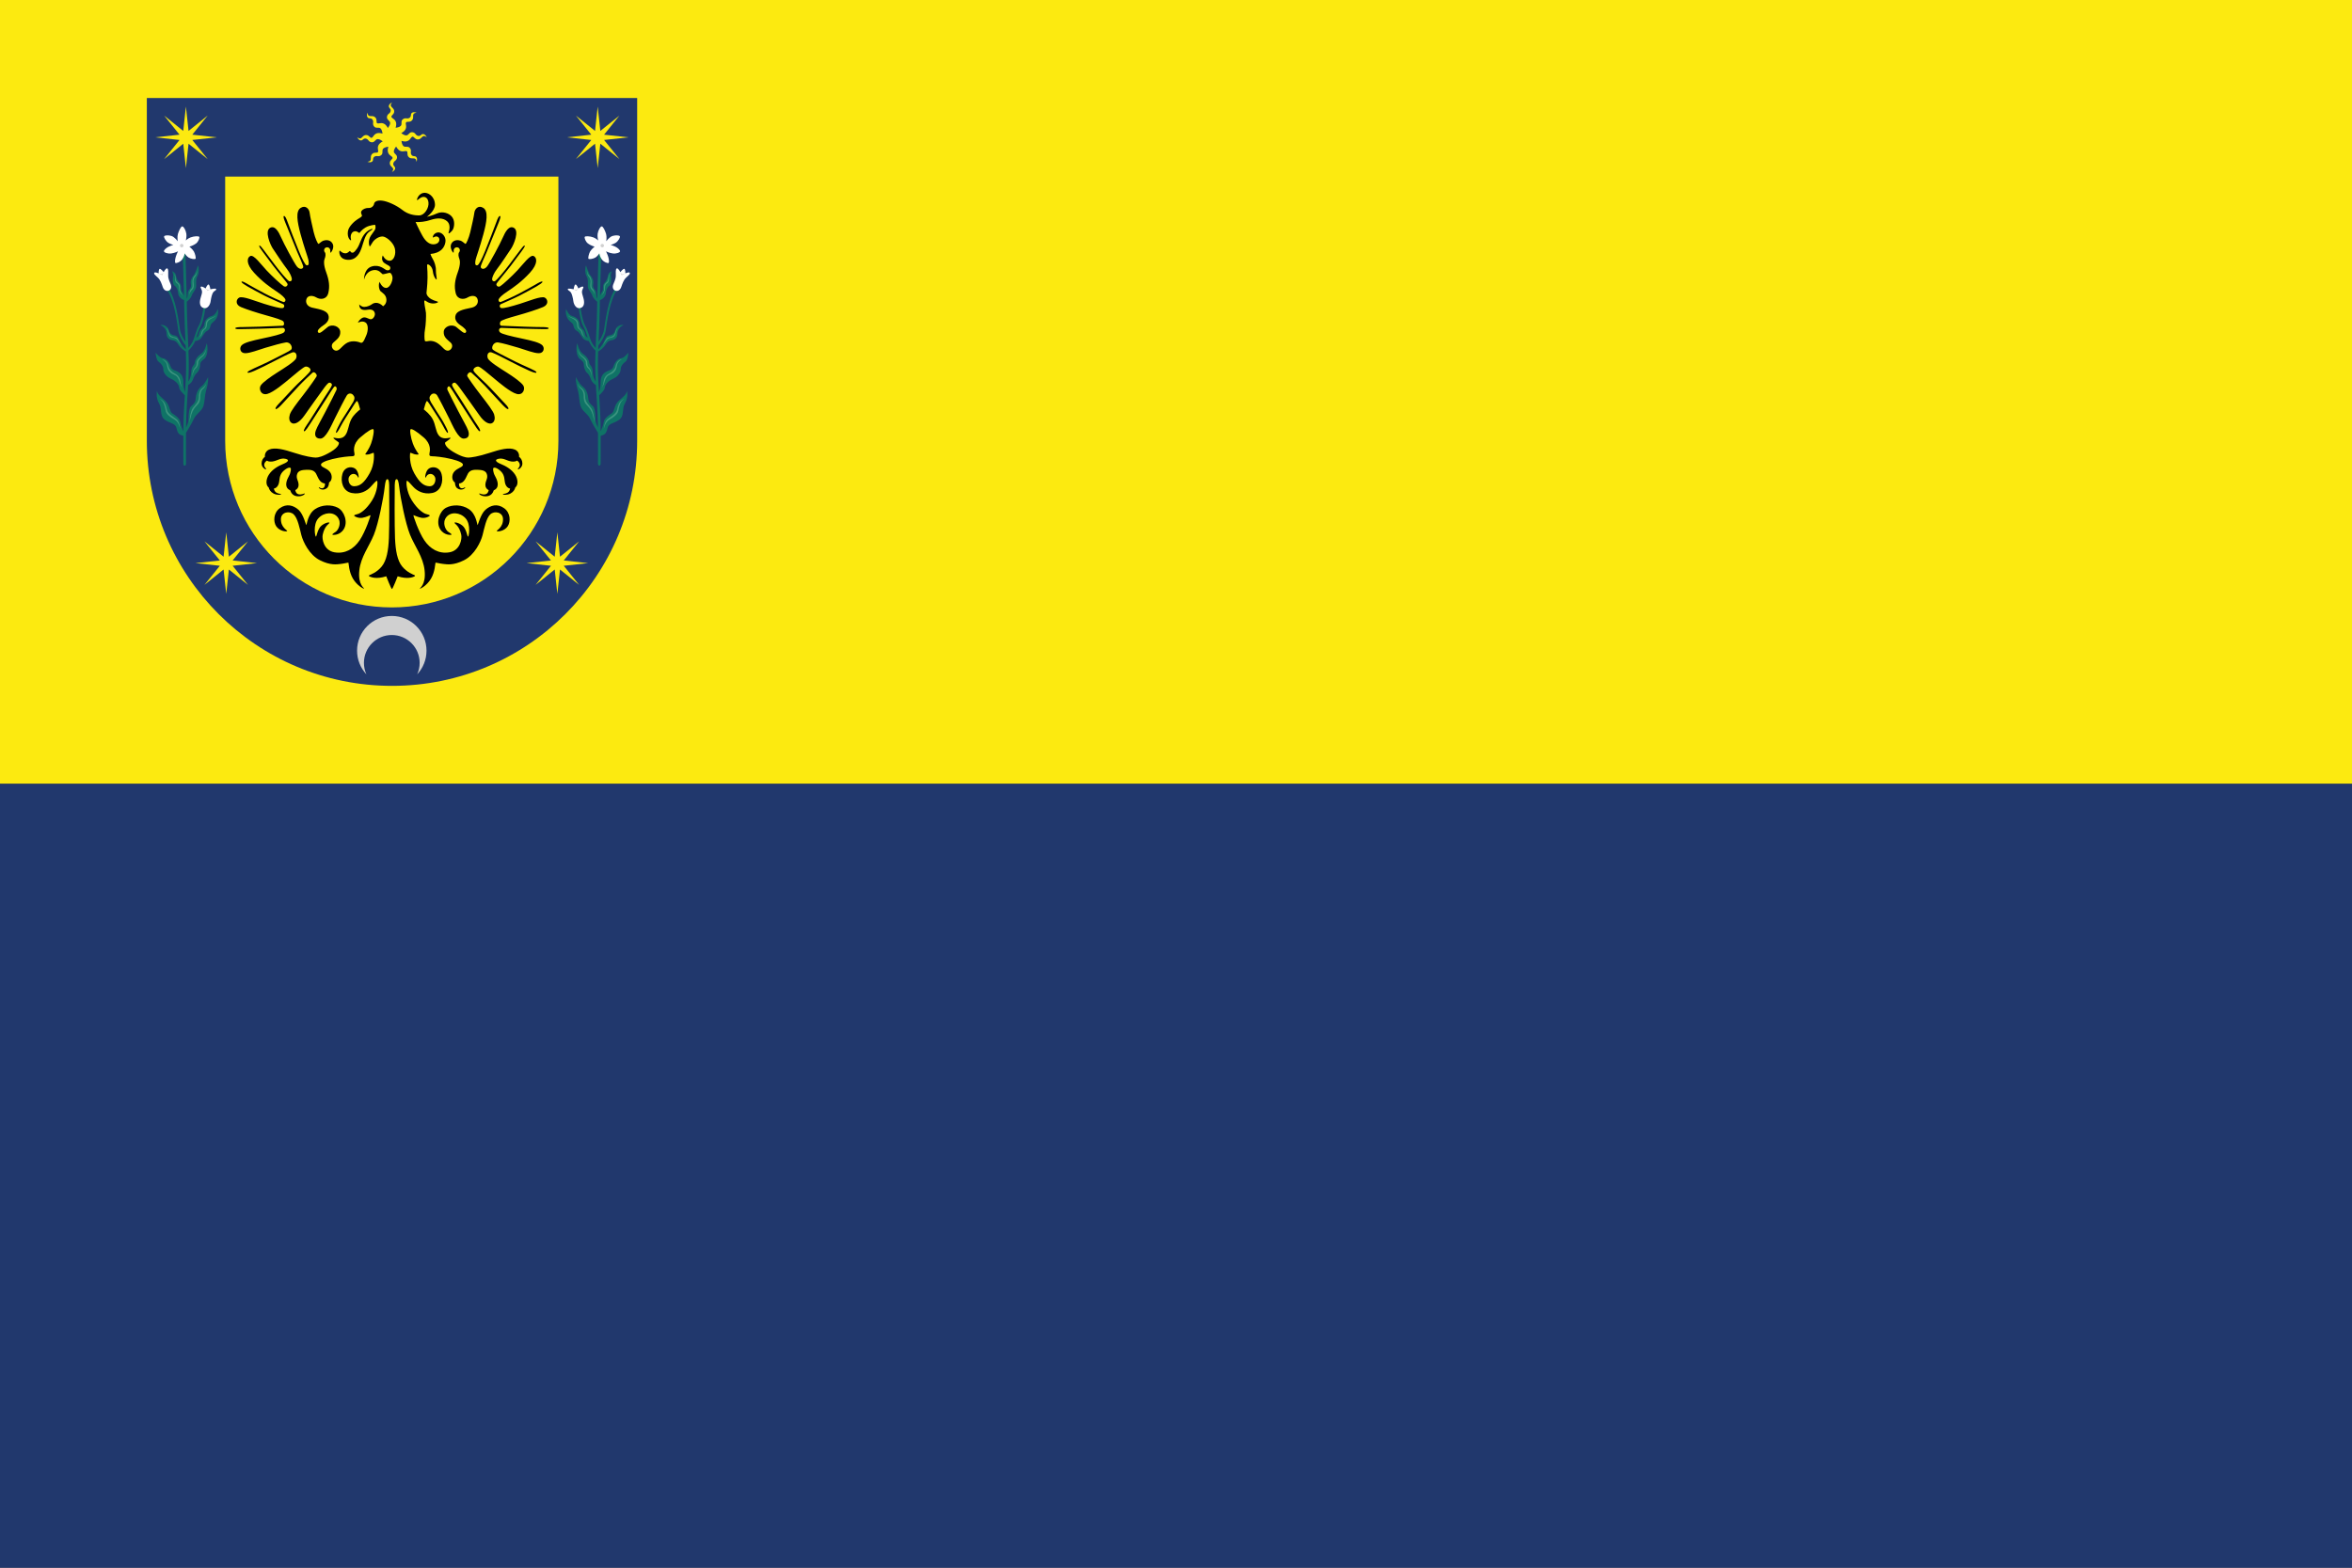 <?xml version="1.0" encoding="utf-8"?>
<!-- Generator: Adobe Illustrator 16.0.0, SVG Export Plug-In . SVG Version: 6.00 Build 0)  -->
<!DOCTYPE svg PUBLIC "-//W3C//DTD SVG 1.1//EN" "http://www.w3.org/Graphics/SVG/1.1/DTD/svg11.dtd">
<svg version="1.1" id="Capa_1" xmlns="http://www.w3.org/2000/svg" xmlns:xlink="http://www.w3.org/1999/xlink" x="0px" y="0px"
	 width="1700.788px" height="1133.858px" viewBox="0 0 1700.788 1133.858" enable-background="new 0 0 1700.788 1133.858"
	 xml:space="preserve">
<rect x="0" y="0" width="1700.788" height="1133.858" fill="#333333" stroke="none"/>
<rect fill="#FCEA10" width="1700.788" height="566.929"/>
<rect y="566.929" fill="#21386D" width="1700.788" height="566.929"/>
<g>
	<path fill="#21386D" d="M106.174,318.771V70.866h354.582v247.905c0,97.92-79.373,177.291-177.293,177.291
		C185.549,496.063,106.174,416.691,106.174,318.771z"/>
	<g>
		<path fill="#FCEA10" d="M276.755,102.263c-0.944-0.758-2.323-1.657-3.555-1.657c-1.823,0-2.207,2.542-4.414,2.304
			c-2.368-0.26-2.159-2.016-3.935-2.591c-1.949-0.634-2.396,1.151-3.645,1.248c-1.816,0.138-2.878-2.304-2.878-2.304
			s1.423,1.104,2.255,0.864c1.487-0.432,2.018-2.61,4.411-2.447c2.111,0.144,2.738,2.435,3.791,1.967
			c1.296-0.575,1.199-2.207,3.55-3.167c1.232-0.502,2.857-0.256,4.263,0.161c-0.132-1.204-0.471-2.815-1.344-3.687
			c-1.286-1.289-3.355,0.238-4.748-1.493c-1.49-1.855-0.103-2.95-0.95-4.613c-0.932-1.826-2.511-0.883-3.458-1.695
			c-1.386-1.187-0.406-3.663-0.406-3.663s0.225,1.789,0.982,2.205c1.356,0.745,3.272-0.416,4.85,1.391
			c1.392,1.592,0.215,3.656,1.289,4.069c1.324,0.509,2.409-0.71,4.75,0.272c1.226,0.515,2.201,1.839,2.902,3.128
			c0.758-0.946,1.653-2.325,1.653-3.557c0-1.823-2.54-2.208-2.3-4.415c0.256-2.367,2.015-2.156,2.592-3.931
			c0.629-1.952-1.152-2.399-1.248-3.647c-0.142-1.817,2.3-2.879,2.3-2.879s-1.104,1.427-0.863,2.255
			c0.432,1.487,2.61,2.022,2.447,4.415c-0.146,2.111-2.436,2.738-1.965,3.787c0.572,1.296,2.205,1.2,3.164,3.551
			c0.502,1.231,0.256,2.859-0.161,4.264c1.208-0.131,2.817-0.473,3.692-1.343c1.28-1.289-0.243-3.359,1.484-4.747
			c1.855-1.495,2.957-0.103,4.618-0.95c1.825-0.936,0.884-2.512,1.69-3.461c1.189-1.382,3.665-0.407,3.665-0.407
			s-1.784,0.228-2.206,0.983c-0.742,1.356,0.422,3.275-1.389,4.852c-1.592,1.389-3.653,0.215-4.068,1.29
			c-0.507,1.32,0.709,2.405-0.276,4.747c-0.511,1.229-1.836,2.205-3.122,2.902c0.947,0.758,2.323,1.657,3.559,1.657
			c1.816,0,2.201-2.544,4.414-2.303c2.367,0.259,2.156,2.016,3.927,2.591c1.952,0.634,2.401-1.152,3.647-1.247
			c1.818-0.138,2.879,2.302,2.879,2.302s-1.426-1.103-2.252-0.863c-1.49,0.432-2.021,2.61-4.415,2.448
			c-2.11-0.145-2.737-2.435-3.786-1.969c-1.299,0.577-1.203,2.207-3.558,3.167c-1.228,0.501-2.853,0.255-4.261-0.161
			c0.135,1.204,0.472,2.815,1.343,3.686c1.294,1.289,3.359-0.236,4.749,1.494c1.496,1.855,0.102,2.95,0.953,4.612
			c0.927,1.827,2.507,0.883,3.461,1.696c1.381,1.187,0.401,3.663,0.401,3.663s-0.224-1.788-0.978-2.204
			c-1.357-0.746-3.275,0.416-4.85-1.392c-1.395-1.593-0.217-3.656-1.293-4.07c-1.324-0.508-2.404,0.715-4.75-0.271
			c-1.226-0.515-2.203-1.839-2.901-3.128c-0.759,0.947-1.657,2.326-1.657,3.557c0,1.823,2.543,2.207,2.302,4.414
			c-0.255,2.368-2.013,2.156-2.59,3.933c-0.634,1.951,1.151,2.399,1.248,3.646c0.141,1.817-2.304,2.879-2.304,2.879
			s1.107-1.426,0.863-2.255c-0.432-1.487-2.606-2.021-2.442-4.414c0.143-2.111,2.434-2.739,1.963-3.789
			c-0.575-1.294-2.204-1.199-3.164-3.551c-0.505-1.231-0.258-2.859,0.157-4.263c-1.203,0.13-2.815,0.473-3.686,1.343
			c-1.289,1.29,0.237,3.358-1.49,4.747c-1.855,1.494-2.952,0.103-4.613,0.95c-1.826,0.934-0.883,2.511-1.695,3.461
			c-1.188,1.386-3.663,0.406-3.663,0.406s1.785-0.228,2.204-0.981c0.745-1.356-0.419-3.276,1.389-4.854
			c1.596-1.388,3.656-0.214,4.072-1.289c0.509-1.321-0.713-2.404,0.268-4.747C274.145,103.936,275.469,102.96,276.755,102.263z"/>
		<g>
			<g>
				<path fill="#0F7366" d="M430.648,253.583c-0.795-0.749-2.707-2.703-4.046-5.231c-0.267-0.508-0.517-1.062-0.753-1.644
					c-1.235-0.201-3.379-0.746-4.428-2.195c-1.535-2.11-2.534-4.333-4.225-5.179c-2.686-1.343-2.109-4.03-3.263-5.374
					c-1.15-1.343-5.564-3.264-4.606-10.554c0,0,1.641,4.526,4.415,5.183c3.265,0.767,5.182,3.259,5.375,5.562
					c0.177,2.106,1.421,3.343,2.304,4.031c1.727,1.344,1.534,4.031,2.302,4.987c0.358,0.448,0.845,0.813,1.254,1.075
					c-0.862-2.652-1.706-5.608-3.171-8.173c-2.305-4.031-3.649-14.968-3.649-14.968l1.345-0.576c0,0,1.344,10.938,3.646,14.968
					c2.304,4.031,3.072,9.017,4.799,12.281c0.832,1.58,1.895,2.94,2.771,3.915c0.362-9.533,0.938-19.922,1.067-29.245l0.063-4.222
					c-0.946-0.759-2.941-2.53-3.519-4.411c-0.767-2.496-3.264-4.031-3.264-7.098c0-3.071,0.385-4.606-0.958-7.102
					c-1.344-2.492-0.961-6.331-0.386-7.675c0,0,1.921,5.759,3.071,7.102c1.152,1.341,2.688,3.452,2.113,6.523
					c-0.577,3.071,1.727,3.835,2.111,5.754c0.352,1.776-0.116,2.566,0.875,4.8c0.313-14.776,1.036-34.156,1.036-34.156h1.921
					c0,0-0.661,17.601-0.992,32.044c0.357-0.989,0.896-2.201,1.568-3.071c1.341-1.727-0.301-4.121,1.726-6.33
					c2.112-2.304,2.31-4.265,2.688-5.948c0.382-1.727,2.679-2.496,2.679-2.496s-1.144,1.92-0.761,3.836
					c0.379,1.919,0.379,5.758-1.15,6.718c-1.535,0.959-2.497,3.451-2.497,5.371c0,1.895-2.053,4.348-4.317,4.965l-0.098,5.396
					c-0.1,7.874-0.529,16.507-0.875,24.745c1.534-2.246,3.404-5.496,3.946-8.625c0.961-5.567,2.688-22.642,8.825-30.7l1.15,0.959
					c-6.135,8.058-7.863,25.135-8.822,30.701c-0.703,4.082-3.681,8.368-5.216,10.365l-0.107,2.866
					c1.068-1.059,2.925-3.071,3.979-5.173c1.534-3.072,1.729-4.607,4.223-4.99c2.488-0.381,3.654-1.763,4.216-4.028
					c0.577-2.304,3.647-4.031,5.949-3.455c0,0-2.833,0.975-4.031,3.838c-0.958,2.301,0.194,4.028-1.918,5.947
					c-2.11,1.92-4.6,0.192-6.904,4.031c-1.681,2.806-4.292,4.584-5.571,5.338c-0.152,4.625-0.244,8.999-0.187,12.889
					c0.084,5.256,0.405,10.818,0.763,16.471c0.447-1.292,1.158-3.644,1.158-5.726c0-3.071,0.191-6.142,2.878-8.25
					c2.688-2.11,5.367-1.343,6.521-4.798c1.15-3.455,3.455-5.563,5.565-5.755c2.112-0.192,5.183-4.03,5.183-4.03
					s-0.385,5.374-2.111,6.523c-1.727,1.154-3.456,3.262-3.456,5.374s-1.534,5.179-5.373,6.906
					c-3.833,1.728-5.944,4.223-6.136,6.526c-0.146,1.812-2.918,4.453-4.088,5.498c0.446,7.037,0.921,14.162,1.018,20.982
					l0.056,5.133c0.767-1.742,1.984-4.729,2.247-6.668c0.385-2.879,3.646-4.988,5.752-6.334c2.11-1.342,1.726-5.758,4.799-8.826
					c3.07-3.07,5.182-3.838,6.334-7.289c0,0,0.959,4.602-1.535,8.822c-2.497,4.223-0.193,9.021-4.223,11.898
					c-4.031,2.881-7.667,2.439-8.439,6.145c-0.902,4.33-2.488,4.754-4.909,5.432c0.054,10.371-0.037,19.814-0.037,20.416
					c0,0,0,1.15-0.907,1.15c-1.006,0-1.012-1.15-1.012-1.15c0-0.641,0.109-11.357,0.025-22.521c-1.01-1.637-4.19-6.846-5.631-10.045
					c-1.728-3.838-5.76-5.566-6.908-9.213c-1.153-3.645-0.962-7.676-1.92-11.126c-0.959-3.455-1.727-6.142-1.536-9.98
					c0,0,2.303,4.99,4.991,6.909c2.688,1.919,3.838,5.947,4.03,9.02c0.192,3.066,2.303,4.029,3.647,5.561
					c1.344,1.535,1.535,7.295,1.535,9.598c0,1.395,0.978,3.84,1.754,5.553l-0.034-2.482c-0.135-9.225-0.938-19.029-1.47-28.387
					c-0.736-0.444-2.566-1.691-3.32-3.66c-0.962-2.495-1.729-4.031-3.073-5.179c-1.343-1.152-2.303-3.838-2.303-5.95
					c0-2.11-1.92-3.259-3.264-4.412c-1.342-1.152-2.878-5.758-1.535-11.129c0,0,1.152,5.755,4.032,7.675
					c2.879,1.92,4.414,4.414,4.606,6.334c0.192,1.916,2.303,2.683,2.494,5.754c0.181,2.924,0.538,5.499,2.228,8.058
					c-0.154-3.01-0.271-5.963-0.307-8.825C430.378,263.078,430.479,258.461,430.648,253.583z"/>
				<g>
					<path fill-rule="evenodd" clip-rule="evenodd" fill="#FFFFFF" d="M432.547,173.903c0,0-0.697-2.725-0.383-4.798
						c0.383-2.496,1.919-5.372,2.974-5.372c1.057,0,2.592,3.548,3.169,5.563c0.574,2.015,0.096,5.183,0.096,5.183
						s2.303-3.167,4.604-3.839c2.304-0.671,4.608-0.48,5.185,0.191c0.574,0.672-1.152,3.647-2.982,4.799
						c-1.816,1.15-3.642,1.439-3.642,1.439s2.963,1.011,4.128,1.724c1.239,0.771,2.777,2.112,2.687,2.975
						c-0.103,0.863-2.687,1.919-5.375,1.535c-2.687-0.383-4.799-1.535-4.799-1.535s1.058,2.112,1.634,4.031
						c0.575,1.919,0.768,4.123,0.19,4.411c-0.575,0.288-3.454-0.575-4.989-2.78c-1.535-2.207-1.631-4.222-1.631-4.222
						s-1.248,2.111-2.879,3.071c-1.625,0.959-4.225,1.341-4.889,0.959c-0.679-0.383,0.235-3.81,1.049-5.278
						c0.961-1.727,3.264-3.551,3.264-3.551s-2.97-0.86-4.799-2.3c-1.817-1.439-2.681-4.127-2.303-4.798
						c0.382-0.671,3.646-0.575,6.244,0.384C431.031,172.414,432.547,173.903,432.547,173.903z"/>
					<path fill-rule="evenodd" clip-rule="evenodd" fill="#FFFFFF" d="M448.574,196.833c0,0-1.535-3.167-2.598-2.687
						c-0.934,0.429-0.666,3.071-0.666,5.375c0,2.3-1.445,5.083-1.918,6.33c-0.486,1.248-0.486,3.548,1.432,4.315
						c1.92,0.768,3.648-0.384,4.415-2.587c0.769-2.207,1.631-4.991,3.455-6.718c2.022-1.916,3.226-2.754,2.59-3.644
						c-0.478-0.671-3.07,0.48-3.07,0.48s0.097-2.975-0.767-3.263C450.672,194.176,448.574,196.833,448.574,196.833z"/>
					<path fill-rule="evenodd" clip-rule="evenodd" fill="#FFFFFF" d="M418.256,208.635c0,0-1.248-2.974-2.113-2.879
						c-0.864,0.096-1.343,3.452-1.343,3.452s-4.126-0.957-4.217-0.096c-0.102,0.864,1.24,1.152,2.105,2.207
						c0.864,1.057,1.631,4.224,1.919,6.527c0.288,2.3,2.028,5.643,4.895,4.987c3.354-0.767,3.159-4.507,2.399-7.194
						c-0.768-2.687-1.344-4.031-0.96-5.47c0.274-1.036,1.293-2.466,0.767-2.78C420.749,206.812,418.256,208.635,418.256,208.635z"/>
				</g>
			</g>
			<path fill-rule="evenodd" clip-rule="evenodd" fill="#3B9480" d="M435.233,280.397c0,0,1.058-2.303,1.249-4.415
				c0.19-2.111,1.344-4.507,3.741-5.659c2.401-1.152,4.372-3.119,4.793-4.99c0.679-2.975,1.638-4.699,4.901-5.659
				c0,0-3.174,1.632-3.647,4.124c-0.474,2.422-0.677,3.934-2.597,5.662c-1.529,1.378-3.642,1.632-4.793,3.068
				c-1.151,1.439-1.632,3.263-2.014,4.605C436.482,278.478,435.233,280.397,435.233,280.397z"/>
			<path fill-rule="evenodd" clip-rule="evenodd" fill="#3B9480" d="M429.957,305.725c0,0-0.475-8.059-2.497-10.652
				c-2.008-2.588-4.312-4.506-4.312-7.961c0-3.455-1.106-5.438-2.781-6.523c-1.634-1.056-2.497-3.07-2.497-3.07
				s0.481,2.398,2.207,3.742c1.729,1.343,2.017,4.125,2.017,5.562c0,1.439,0.095,4.031,2.016,5.949
				c1.919,1.918,3.455,3.838,4.413,7.004C429.482,302.943,429.957,305.725,429.957,305.725z"/>
			<path fill-rule="evenodd" clip-rule="evenodd" fill="#3B9480" d="M436.673,310.23c0,0,0.194-4.889,2.593-6.998
				c1.644-1.447,6.301-3.781,6.901-6.719c0.68-3.264,1.474-5.023,2.599-6.234c1.152-1.248,2.777-1.824,2.777-1.824
				s-1.153,0.672-2.112,1.824c-0.958,1.15-1.956,4.525-2.302,6.809c-0.385,2.594-3.461,4.773-6.328,6.336
				C437.441,305.24,436.673,310.23,436.673,310.23z"/>
			<path fill-rule="evenodd" clip-rule="evenodd" fill="#3B9480" d="M417.775,252.284c0,0,0.767,3.358,3.166,5.087
				c2.336,1.682,3.64,3.071,3.744,4.699c0.1,1.725,0.087,2.783,1.049,3.647c0.959,0.863,2.021,2.111,2.213,7.002
				c0,0-0.578-4.722-2.405-6.14c-1.728-1.343-1.919-3.167-1.919-4.41c0-1.633-1.895-3.34-2.97-4.127
				C418.157,256.22,417.775,252.284,417.775,252.284z"/>
			<path fill-rule="evenodd" clip-rule="evenodd" fill="#3B9480" d="M423.045,244.13c0,0-1.433-1.344-1.719-3.356
				c-0.071-0.477-0.436-2.025-1.824-2.879c-1.246-0.768-1.369-2.306-1.439-3.743c-0.096-1.918-1.247-3.167-3.07-3.932
				c-1.824-0.771-2.593-0.863-4.409-2.014c0,0,0.959,1.052,2.88,1.916c1.574,0.71,3.449,1.824,3.734,3.935
				c0.167,1.234,0.098,3.167,1.44,4.03c0.903,0.579,1.71,1.549,1.92,2.687C420.941,242.882,423.045,244.13,423.045,244.13z"/>
			<path fill-rule="evenodd" clip-rule="evenodd" fill="#3B9480" d="M435.906,249.792c0,0,2.4-4.895,3.359-5.374
				c1.58-0.788,3.741-0.672,4.79-2.111c1.051-1.42,0.681-2.972,2.497-5.179c0,0-0.768,1.439-1.242,3.264
				c-0.318,1.202-0.504,3.307-2.879,3.739c-2.111,0.383-3.07,0.768-4.029,2.111C437.441,247.585,435.906,249.792,435.906,249.792z"
				/>
			<path fill-rule="evenodd" clip-rule="evenodd" fill="#3B9480" d="M430.148,213.239c0,0-0.384-3.359-1.535-4.318
				c-1.153-0.958-0.959-2.302-0.858-4.221c0.083-1.724-0.101-3.455-1.152-4.794c-0.882-1.124-1.535-1.249-2.111-3.935
				c0,0-0.101,2.495,1.345,4.126c1.216,1.379,1.344,3.26,1.151,4.508c-0.192,1.247-0.576,3.554,0.96,4.89
				C429.482,210.839,430.148,213.239,430.148,213.239z"/>
			<path fill-rule="evenodd" clip-rule="evenodd" fill="#3B9480" d="M434.756,213.814c0,0,2.111-2.208,2.111-4.894
				c0-1.83-0.194-3.26,1.341-4.315c1.538-1.056,1.664-2.384,1.729-3.551c0.095-1.82,0.863-3.068,0.863-3.068
				s-0.577,2.012-0.48,3.932c0.063,1.244-0.383,2.591-1.536,3.167c-1.15,0.577-1.343,2.591-1.343,3.743
				C437.441,211.895,434.756,213.814,434.756,213.814z"/>
			<g>
				<path fill="#D0D0D0" d="M434.275,177.646c0-0.691,0.556-1.248,1.248-1.248c0.688,0,1.245,0.557,1.245,1.248
					c0,0.688-0.557,1.245-1.245,1.245C434.831,178.891,434.275,178.335,434.275,177.646z"/>
				<path fill="#D0D0D0" d="M435.523,177.646"/>
			</g>
			<polygon fill-rule="evenodd" clip-rule="evenodd" fill="#D0D0D0" points="448.715,197.122 449.533,199.086 452.023,197.89 
				449.771,198.318 			"/>
			<polygon fill-rule="evenodd" clip-rule="evenodd" fill="#D0D0D0" points="414.876,209.278 416.763,210.36 418.105,208.728 
				416.622,209.739 			"/>
		</g>
		<g>
			<g>
				<path fill="#0F7366" d="M136.278,253.583c0.794-0.749,2.71-2.703,4.05-5.231c0.269-0.508,0.516-1.062,0.749-1.644
					c1.235-0.201,3.378-0.746,4.431-2.195c1.536-2.11,2.53-4.333,4.223-5.179c2.685-1.343,2.111-4.03,3.26-5.374
					c1.151-1.343,5.566-3.264,4.607-10.554c0,0-1.639,4.526-4.416,5.183c-3.259,0.767-5.179,3.259-5.371,5.562
					c-0.176,2.106-1.42,3.343-2.303,4.031c-1.728,1.344-1.535,4.031-2.304,4.987c-0.357,0.448-0.841,0.813-1.257,1.075
					c0.867-2.652,1.712-5.608,3.177-8.173c2.303-4.031,3.646-14.968,3.646-14.968l-1.344-0.576c0,0-1.343,10.938-3.646,14.968
					c-2.3,4.031-3.068,9.017-4.795,12.281c-0.838,1.58-1.9,2.94-2.774,3.915c-0.364-9.533-0.943-19.922-1.064-29.245l-0.067-4.222
					c0.947-0.759,2.943-2.53,3.522-4.411c0.768-2.496,3.26-4.031,3.26-7.098c0-3.071-0.381-4.606,0.962-7.102
					c1.341-2.492,0.957-6.331,0.381-7.675c0,0-1.916,5.759-3.067,7.102c-1.151,1.341-2.688,3.452-2.111,6.523
					c0.576,3.071-1.728,3.835-2.111,5.754c-0.355,1.776,0.112,2.566-0.88,4.8c-0.316-14.776-1.039-34.156-1.039-34.156h-1.917
					c0,0,0.656,17.601,0.992,32.044c-0.361-0.989-0.893-2.201-1.567-3.071c-1.344-1.727,0.297-4.121-1.728-6.33
					c-2.111-2.304-2.313-4.265-2.687-5.948c-0.385-1.727-2.688-2.496-2.688-2.496s1.151,1.92,0.768,3.836
					c-0.384,1.919-0.384,5.758,1.151,6.718c1.535,0.959,2.495,3.451,2.495,5.371c0,1.895,2.054,4.348,4.322,4.965l0.089,5.396
					c0.103,7.874,0.531,16.507,0.883,24.745c-1.538-2.246-3.41-5.496-3.95-8.625c-0.96-5.567-2.688-22.642-8.825-30.7l-1.152,0.959
					c6.139,8.058,7.866,25.135,8.826,30.701c0.703,4.082,3.679,8.368,5.214,10.365l0.109,2.866
					c-1.069-1.059-2.931-3.071-3.979-5.173c-1.536-3.072-1.728-4.607-4.224-4.99c-2.491-0.381-3.652-1.763-4.219-4.028
					c-0.575-2.304-3.646-4.031-5.95-3.455c0,0,2.838,0.975,4.03,3.838c0.961,2.301-0.191,4.028,1.92,5.947
					c2.111,1.92,4.604,0.192,6.906,4.031c1.683,2.806,4.29,4.584,5.569,5.338c0.157,4.625,0.247,8.999,0.186,12.889
					c-0.08,5.256-0.399,10.818-0.755,16.471c-0.454-1.292-1.161-3.644-1.161-5.726c0-3.071-0.191-6.142-2.879-8.25
					c-2.687-2.11-5.374-1.343-6.522-4.798c-1.152-3.455-3.455-5.563-5.566-5.755c-2.111-0.192-5.179-4.03-5.179-4.03
					s0.384,5.374,2.108,6.523c1.727,1.154,3.454,3.262,3.454,5.374s1.535,5.179,5.374,6.906c3.836,1.728,5.947,4.223,6.14,6.526
					c0.15,1.812,2.913,4.453,4.088,5.498c-0.451,7.037-0.918,14.162-1.018,20.982l-0.061,5.133
					c-0.765-1.742-1.983-4.729-2.242-6.668c-0.384-2.879-3.647-4.988-5.759-6.334c-2.108-1.342-1.724-5.758-4.795-8.826
					c-3.071-3.07-5.182-3.838-6.33-7.289c0,0-0.96,4.602,1.532,8.822c2.495,4.223,0.191,9.021,4.222,11.898
					c4.031,2.881,7.672,2.439,8.442,6.145c0.903,4.33,2.485,4.754,4.907,5.432c-0.058,10.371,0.035,19.814,0.035,20.416
					c0,0,0,1.15,0.912,1.15c1.004,0,1.004-1.15,1.004-1.15c0-0.641-0.102-11.357-0.02-22.521c1.015-1.637,4.191-6.846,5.634-10.045
					c1.725-3.838,5.755-5.566,6.907-9.213c1.15-3.645,0.959-7.676,1.918-11.126c0.961-3.455,1.729-6.142,1.536-9.98
					c0,0-2.304,4.99-4.99,6.909c-2.685,1.919-3.835,5.947-4.027,9.02c-0.192,3.066-2.304,4.029-3.646,5.561
					c-1.344,1.535-1.536,7.295-1.536,9.598c0,1.395-0.982,3.84-1.759,5.553l0.031-2.482c0.138-9.225,0.944-19.029,1.472-28.387
					c0.742-0.444,2.571-1.691,3.327-3.66c0.959-2.495,1.728-4.031,3.071-5.179c1.34-1.152,2.3-3.838,2.3-5.95
					c0-2.11,1.919-3.259,3.263-4.412c1.344-1.152,2.879-5.758,1.535-11.129c0,0-1.151,5.755-4.03,7.675
					c-2.876,1.92-4.411,4.414-4.603,6.334c-0.193,1.916-2.304,2.683-2.496,5.754c-0.183,2.924-0.54,5.499-2.229,8.058
					c0.153-3.01,0.266-5.963,0.311-8.825C136.554,263.078,136.451,258.461,136.278,253.583z"/>
				<g>
					<path fill-rule="evenodd" clip-rule="evenodd" fill="#FFFFFF" d="M134.378,173.903c0,0,0.704-2.725,0.385-4.798
						c-0.385-2.496-1.916-5.372-2.972-5.372s-2.592,3.548-3.167,5.563c-0.576,2.015-0.097,5.183-0.097,5.183
						s-2.303-3.167-4.606-3.839c-2.3-0.671-4.603-0.48-5.179,0.191c-0.575,0.672,1.151,3.647,2.976,4.799
						c1.82,1.15,3.643,1.439,3.643,1.439s-2.962,1.011-4.123,1.724c-1.248,0.771-2.783,2.112-2.687,2.975
						c0.096,0.863,2.687,1.919,5.37,1.535c2.688-0.383,4.799-1.535,4.799-1.535s-1.056,2.112-1.631,4.031
						c-0.576,1.919-0.769,4.123-0.192,4.411c0.575,0.288,3.455-0.575,4.99-2.78c1.532-2.207,1.632-4.222,1.632-4.222
						s1.244,2.111,2.876,3.071c1.631,0.959,4.222,1.341,4.894,0.959c0.672-0.383-0.243-3.81-1.056-5.278
						c-0.959-1.727-3.263-3.551-3.263-3.551s2.975-0.86,4.799-2.3c1.82-1.439,2.684-4.127,2.301-4.798
						c-0.385-0.671-3.645-0.575-6.235,0.384C135.895,172.414,134.378,173.903,134.378,173.903z"/>
					<path fill-rule="evenodd" clip-rule="evenodd" fill="#FFFFFF" d="M118.358,196.833c0,0,1.535-3.167,2.592-2.687
						c0.94,0.429,0.671,3.071,0.671,5.375c0,2.3,1.439,5.083,1.917,6.33c0.482,1.248,0.482,3.548-1.438,4.315
						c-1.919,0.768-3.646-0.384-4.414-2.587c-0.768-2.207-1.632-4.991-3.454-6.718c-2.023-1.916-3.226-2.754-2.59-3.644
						c0.481-0.671,3.068,0.48,3.068,0.48s-0.095-2.975,0.768-3.263C116.257,194.176,118.358,196.833,118.358,196.833z"/>
					<path fill-rule="evenodd" clip-rule="evenodd" fill="#FFFFFF" d="M148.675,208.635c0,0,1.248-2.974,2.11-2.879
						c0.864,0.096,1.345,3.452,1.345,3.452s4.123-0.957,4.219-0.096c0.097,0.864-1.247,1.152-2.111,2.207
						c-0.863,1.057-1.632,4.224-1.918,6.527c-0.288,2.3-2.032,5.643-4.893,4.987c-3.357-0.767-3.167-4.507-2.399-7.194
						c0.769-2.687,1.344-4.031,0.96-5.47c-0.274-1.036-1.292-2.466-0.768-2.78C146.18,206.812,148.675,208.635,148.675,208.635z"/>
				</g>
			</g>
			<path fill-rule="evenodd" clip-rule="evenodd" fill="#3B9480" d="M131.694,280.397c0,0-1.055-2.303-1.247-4.415
				c-0.192-2.111-1.344-4.507-3.743-5.659s-4.373-3.119-4.795-4.99c-0.672-2.975-1.632-4.699-4.895-5.659
				c0,0,3.167,1.632,3.646,4.124c0.465,2.422,0.673,3.934,2.592,5.662c1.528,1.378,3.644,1.632,4.795,3.068
				c1.151,1.439,1.631,3.263,2.016,4.605C130.447,278.478,131.694,280.397,131.694,280.397z"/>
			<path fill-rule="evenodd" clip-rule="evenodd" fill="#3B9480" d="M136.97,305.725c0,0,0.479-8.059,2.496-10.652
				c2.015-2.588,4.314-4.506,4.314-7.961c0-3.455,1.106-5.438,2.783-6.523c1.631-1.056,2.495-3.07,2.495-3.07
				s-0.48,2.398-2.207,3.742c-1.728,1.343-2.015,4.125-2.015,5.562c0,1.439-0.097,4.031-2.014,5.949
				c-1.918,1.918-3.454,3.838-4.414,7.004C137.449,302.943,136.97,305.725,136.97,305.725z"/>
			<path fill-rule="evenodd" clip-rule="evenodd" fill="#3B9480" d="M130.255,310.23c0,0-0.191-4.889-2.591-6.998
				c-1.642-1.447-6.302-3.781-6.906-6.719c-0.672-3.264-1.472-5.023-2.591-6.234c-1.152-1.248-2.784-1.824-2.784-1.824
				s1.152,0.672,2.112,1.824c0.959,1.15,1.964,4.525,2.303,6.809c0.384,2.594,3.464,4.773,6.33,6.336
				C129.487,305.24,130.255,310.23,130.255,310.23z"/>
			<path fill-rule="evenodd" clip-rule="evenodd" fill="#3B9480" d="M149.155,252.284c0,0-0.769,3.358-3.168,5.087
				c-2.335,1.682-3.646,3.071-3.739,4.699c-0.103,1.725-0.096,2.783-1.056,3.647c-0.96,0.863-2.016,2.111-2.207,7.002
				c0,0,0.572-4.722,2.399-6.14c1.724-1.343,1.916-3.167,1.916-4.41c0-1.633,1.899-3.34,2.976-4.127
				C148.771,256.22,149.155,252.284,149.155,252.284z"/>
			<path fill-rule="evenodd" clip-rule="evenodd" fill="#3B9480" d="M143.876,244.13c0,0,1.439-1.344,1.728-3.356
				c0.067-0.477,0.435-2.025,1.823-2.879c1.248-0.768,1.366-2.306,1.44-3.743c0.095-1.918,1.247-3.167,3.067-3.932
				c1.823-0.771,2.592-0.863,4.414-2.014c0,0-0.959,1.052-2.879,1.916c-1.577,0.71-3.451,1.824-3.739,3.935
				c-0.17,1.234-0.096,3.167-1.439,4.03c-0.901,0.579-1.712,1.549-1.92,2.687C145.987,242.882,143.876,244.13,143.876,244.13z"/>
			<path fill-rule="evenodd" clip-rule="evenodd" fill="#3B9480" d="M131.023,249.792c0,0-2.399-4.895-3.359-5.374
				c-1.577-0.788-3.743-0.672-4.795-2.111c-1.046-1.42-0.672-2.972-2.495-5.179c0,0,0.768,1.439,1.247,3.264
				c0.316,1.202,0.499,3.307,2.875,3.739c2.112,0.383,3.072,0.768,4.031,2.111C129.487,247.585,131.023,249.792,131.023,249.792z"/>
			<path fill-rule="evenodd" clip-rule="evenodd" fill="#3B9480" d="M136.777,213.239c0,0,0.385-3.359,1.536-4.318
				c1.152-0.958,0.96-2.302,0.863-4.221c-0.086-1.724,0.097-3.455,1.151-4.794c0.88-1.124,1.533-1.249,2.112-3.935
				c0,0,0.093,2.495-1.344,4.126c-1.219,1.379-1.344,3.26-1.152,4.508c0.192,1.247,0.573,3.554-0.959,4.89
				C137.449,210.839,136.777,213.239,136.777,213.239z"/>
			<path fill-rule="evenodd" clip-rule="evenodd" fill="#3B9480" d="M132.171,213.814c0,0-2.107-2.208-2.107-4.894
				c0-1.83,0.191-3.26-1.344-4.315c-1.536-1.056-1.666-2.384-1.728-3.551c-0.096-1.82-0.864-3.068-0.864-3.068
				s0.576,2.012,0.48,3.932c-0.062,1.244,0.384,2.591,1.536,3.167c1.151,0.577,1.343,2.591,1.343,3.743
				C129.487,211.895,132.171,213.814,132.171,213.814z"/>
			<g>
				<circle fill="#D0D0D0" cx="131.407" cy="177.646" r="1.248"/>
				<path fill="#D0D0D0" d="M131.406,177.646"/>
			</g>
			<polygon fill-rule="evenodd" clip-rule="evenodd" fill="#D0D0D0" points="118.214,197.122 117.398,199.086 114.903,197.89 
				117.159,198.318 			"/>
			<polygon fill-rule="evenodd" clip-rule="evenodd" fill="#D0D0D0" points="152.053,209.278 150.163,210.36 148.818,208.728 
				150.306,209.739 			"/>
		</g>
		<path fill="#D0D0D0" d="M258.21,470.6c0-13.863,11.241-25.105,25.105-25.105c13.872,0,25.106,11.242,25.106,25.105
			c0,6.615-2.561,12.637-6.744,17.121c1.152-2.527,1.784-5.338,1.784-8.293c0-11.131-9.021-20.146-20.146-20.146
			s-20.144,9.016-20.144,20.146c0,2.955,0.637,5.766,1.778,8.293C260.77,483.236,258.21,477.215,258.21,470.6z"/>
		<g>
			<polygon fill="#FCEA10" points="432.203,77.065 434.115,94.698 447.934,83.585 436.828,97.406 454.461,99.324 436.828,101.24 
				447.934,115.062 434.115,103.953 432.203,121.582 430.289,103.953 416.462,115.062 427.576,101.24 409.941,99.324 
				427.576,97.406 416.462,83.585 430.289,94.698 			"/>
			<polygon fill="#FCEA10" points="134.43,77.065 132.514,94.698 118.694,83.585 129.805,97.406 112.175,99.324 129.805,101.24 
				118.694,115.062 132.514,103.953 134.43,121.582 136.346,103.953 150.169,115.062 139.059,101.24 156.685,99.324 139.059,97.406 
				150.169,83.585 136.346,94.698 			"/>
			<polygon fill="#FCEA10" points="403.033,385.021 404.952,402.654 418.772,391.549 407.665,405.367 425.299,407.287 
				407.665,409.199 418.772,423.025 404.952,411.906 403.033,429.537 401.128,411.906 387.302,423.025 398.415,409.199 
				380.781,407.287 398.415,405.367 387.302,391.549 401.128,402.654 			"/>
			<polygon fill="#FCEA10" points="163.595,385.021 161.68,402.654 147.855,391.549 158.969,405.367 141.336,407.287 
				158.969,409.199 147.855,423.025 161.68,411.906 163.595,429.537 165.511,411.906 179.33,423.025 168.22,409.199 185.85,407.287 
				168.22,405.367 179.33,391.549 165.511,402.654 			"/>
		</g>
	</g>
	<g>
		<g>
			<g>
				<path fill="#FCEA10" d="M162.827,318.83c0-16.162,0-191.109,0-191.109h240.975c0,0,0,174.947,0,191.109
					c0,66.551-53.942,120.496-120.486,120.496S162.827,385.381,162.827,318.83z"/>
			</g>
		</g>
		<path d="M237.951,348.982c-0.057,1.363-0.396,3.238-1.737,4.184c-2.779,1.965-5.13,0.289-5.515-0.191
			c-0.384-0.479-0.097-0.723,0.432-0.34c0.605,0.441,2.159,1.057,3.215-0.189c0.685-0.809,0.682-2.035,0.595-2.785
			c-4.08-0.281-5.19-5.098-6.448-7.191c-1.439-2.398-3.74-2.783-6.907-2.686c-3.166,0.094-5.911,0.58-6.714,3.07
			c-1.056,3.256,1.056,4.6,1.056,7.967c0,1.713-1.015,3.043-2.409,3.678c0.183,0.99,0.752,2.693,2.505,3.031
			c2.492,0.48,3.931-0.861,4.315-0.574c0.384,0.287-1.434,2.092-4.795,2.014c-3.535-0.082-5.013-2.252-5.721-4.395
			c-0.271-0.109-0.54-0.236-0.806-0.402c-3.739-2.303-1.535-7.385-0.096-9.879c1.439-2.496,1.631-5.375,1.247-5.758
			c-0.384-0.385-1.631-0.768-4.411,1.439c-2.783,2.207-3.455,4.318-3.839,8.055c-0.288,2.828-1.669,4.938-3.896,5.355
			c0.191,0.902,0.661,2.219,1.784,2.898c1.92,1.15,3.455,0.768,3.455,1.15c0,0.576-3.192,0.742-5.471-0.479
			c-2.175-1.166-3.153-2.898-3.499-4.383c-2.293-1.76-1.979-5.912,0.048-9.143c2.591-4.127,7.194-6.525,10.266-7.773
			c2.587-1.049,3.644-1.92,3.644-2.689c0-0.766-2.108-1.623-4.796-1.15c-2.687,0.486-5.37,2.592-9.018,1.92
			c-0.527-0.096-0.991-0.307-1.381-0.602c-0.832,0.494-1.735,1.313-1.978,2.617c-0.368,2.002,1.631,3.166,1.344,3.645
			c-0.288,0.48-3.359-1.342-3.264-4.221c0.081-2.354,1.06-3.814,2.413-4.791c-0.244-1.945,0.661-4.191,2.962-5.184
			c4.222-1.824,10.648-0.191,18.516,2.393c7.866,2.598,13.429,3.365,15.252,3.365s5.087-0.678,11.033-4.223
			c5.946-3.551,6.043-6.43,5.566-6.813c-0.854-0.686-4.223-2.783-3.743-3.264c0.48-0.479,5.659,2.111,8.634-2.016
			c2.122-2.943,2.103-7.178,4.127-11.221c1.802-3.609,5.266-6.252,6.529-7.309c-0.563-2.123-1.626-6.201-2.31-6.027
			c-0.768,0.191-2.496,3.355-4.315,6.137c-1.823,2.783-5.662,8.631-7.39,11.998c-1.724,3.35-2.972,5.174-3.355,4.791
			c-0.385-0.379,0.384-2.297,0.959-3.359c0.573-1.049,1.729-3.646,3.74-6.809c2.015-3.164,5.95-9.211,7.486-11.896
			c1.532-2.688,1.244-4.029,0-5.373c-1.248-1.344-3.359-1.344-4.511,0.48c-1.152,1.824-5.852,10.938-8.538,16.406
			c-2.688,5.463-6.618,14.869-10.649,14.773c-4.03-0.096-4.127-3.264-3.167-5.943c0.959-2.688,3.838-7.486,7.102-13.82
			c3.26-6.334,7.098-13.816,7.77-15.348c0.672-1.536-0.479-3.167-1.344-2.592c-0.864,0.576-3.646,5.276-6.042,9.018
			c-2.4,3.74-9.213,14.393-10.937,16.982c-1.61,2.414-4.319,7-5.087,6.336c-0.769-0.68,1.439-3.646,3.743-7.102
			c2.302-3.457,7.865-12.574,10.84-17.08c2.973-4.511,5.372-8.059,5.563-9.114c0.192-1.055-0.864-1.824-1.823-1.824
			s-2.879,2.496-4.986,5.471c-2.111,2.971-9.402,12.95-12.953,18.133c-3.547,5.18-7.194,6.805-9.21,5.654
			c-2.016-1.152-2.208-3.736-1.439-6.232c0.768-2.494,4.606-7.582,9.689-14.104c5.087-6.522,9.114-12.473,9.69-13.529
			c0.575-1.052-1.536-3.834-2.976-2.587c-1.438,1.244-6.523,6.042-9.688,9.402c-3.166,3.358-10.457,11.224-11.896,12.857
			c-1.44,1.629-4.415,4.699-5.087,3.93c-0.672-0.766,1.823-3.26,3.935-5.465c2.252-2.355,8.538-9.307,11.897-12.57
			c3.355-3.263,8.634-7.962,9.306-9.594c0.671-1.63-2.016-3.263-3.551-2.974c-1.536,0.288-7.099,5.085-11.13,8.441
			c-4.027,3.359-11.894,10.074-16.5,11.321c-4.607,1.246-6.331-3.644-4.799-6.043c1.536-2.399,7.007-6.237,11.802-9.305
			c4.798-3.07,13.048-8.058,13.912-10.554c0.863-2.495-0.479-4.895-2.783-4.126c-2.303,0.767-8.442,3.839-12.568,6.046
			c-4.124,2.205-11.798,5.947-14.677,7.194c-2.88,1.249-4.987,1.92-5.179,1.249c-0.195-0.671,2.203-1.823,4.507-2.878
			c2.303-1.057,8.922-3.933,14.392-6.812c5.467-2.879,11.126-5.47,12.565-6.717c1.487-1.289-0.191-5.851-3.835-5.276
			c-3.071,0.484-8.922,2.112-14.68,3.836c-5.756,1.728-11.034,3.935-14.678,3.935c-3.647,0-4.415-3.838-2.495-5.754
			c1.92-1.919,7.194-3.263,14.965-4.895c7.773-1.632,14.009-3.167,15.447-4.316c1.44-1.151,1.057-3.358-0.863-3.358
			c-1.919,0-10.266,0.471-15.924,0.576c-5.183,0.095-9.786,0.288-12.857,0.288c-2.782,0-5.374,0.287-5.374-0.576
			c0-0.774,2.783-0.864,5.278-0.864s6.907-0.095,12.185-0.288c5.852-0.213,15.254-0.576,16.597-0.672
			c1.343-0.095,1.439-1.63,0.863-2.879c-0.576-1.246-5.946-2.782-12.472-4.603c-6.523-1.824-14.103-4.223-18.42-6.045
			c-4.315-1.82-3.397-5.698-1.248-6.811c2.591-1.343,11.608,2.495,18.132,4.51c6.525,2.012,11.417,3.26,13.145,3.068
			c1.728-0.191,1.535-2.303,0.672-2.783c-0.865-0.476-9.431-4.056-13.433-6.138c-4.604-2.399-10.362-5.468-12.277-6.62
			c-1.92-1.15-4.896-2.879-4.511-3.55c0.384-0.672,3.167,0.959,5.086,2.111c1.916,1.152,7.655,4.255,11.702,6.427
			c3.935,2.112,12.377,5.854,13.433,6.142c1.056,0.288,1.919-1.055,1.344-2.111c-0.576-1.056-2.112-2.784-6.334-5.566
			c-4.22-2.781-10.17-6.907-16.212-13.526c-6.044-6.621-5.084-11.033-2.593-12.088c2.496-1.056,7.578,6.043,11.609,10.361
			c4.031,4.316,10.777,10.496,12.473,11.513c1.44,0.864,2.876-0.191,2.78-1.536c-0.058-0.818-7.098-8.921-10.17-12.952
			c-2.568-3.373-6.854-9.175-7.962-10.65c-1.436-1.919-2.779-3.835-2.301-4.219c0.48-0.384,1.934,1.498,3.165,3.164
			c1.631,2.207,4.718,6.226,7.866,10.457c3.07,4.128,9.594,12.089,10.745,12.186c1.341,0.111,1.823-0.672,1.728-1.824
			c-0.097-1.152-1.248-4.219-3.551-7.099c-2.301-2.879-8.442-12.088-10.263-14.872c-1.823-2.78-5.998-12.556-1.919-14.869
			c3.548-2.015,6.234,2.875,8.058,7.098s9.401,18.42,11.321,20.819s4.22,2.016,4.604,0.48c0.263-1.041-2.876-7.387-4.315-10.938
			l-8.538-21.01c-0.943-2.311-1.823-4.7-1.151-4.988c0.832-0.357,1.823,1.82,2.779,4.604c0.784,2.268,6.069,15.895,8.062,20.723
			c2.492,6.043,4.508,9.977,5.563,10.266c2.147,0.585,1.631-2.496,1.247-4.223c-0.384-1.725-3.07-9.019-5.565-18.229
			c-2.492-9.209-3.644-16.596,0-18.995c3.646-2.399,6.238,0.863,6.525,3.359c0.288,2.494,1.916,9.786,2.972,14.196
			c1.056,4.415,2.975,8.541,3.455,8.445c0.48-0.095,2.14-1.865,3.455-2.303c1.439-0.48,4.314-0.959,6.234,1.343
			c2.265,2.72,0,6.331-0.479,6.907c-0.479,0.576-0.804,0.573-0.673-0.48c0.193-1.535-0.671-3.167-2.587-2.975
			c-1.92,0.192-2.303,2.496-1.439,3.455c0.905,1.007,0.575,3.263,0,4.606c-0.576,1.341-1.056,4.22,1.056,9.978
			c2.108,5.754,2.684,10.169,1.532,14.965c-1.148,4.798-5.755,4.989-8.635,3.263c-2.876-1.728-6.139-1.535-7.098,0.96
			c-0.96,2.495,0.191,5.371,3.838,6.33c3.645,0.96,10.506,1.552,11.895,5.375c1.151,3.163-0.863,5.659-3.451,7.386
			c-2.287,1.523-5.184,3.839-3.84,5.278c1.113,1.195,3.455-1.247,6.811-3.934c3.151-2.52,8.922-0.576,9.114,3.456
			c0.192,4.027-2.78,5.659-5.083,7.866c-2.383,2.284-0.195,5.755,2.111,5.755c2.396,0,3.535-2.576,6.811-4.987
			c3.646-2.688,8.32-1.824,10.649-0.864c1.631,0.671,2.495-0.671,4.508-5.663c1.16-2.872,1.535-7.674-0.958-9.018
			c-2.494-1.343-4.798,0.288-5.182,0.193c-0.384-0.096,2.303-3.839,4.508-3.743c2.207,0.096,3.263,1.343,4.799,1.343
			c1.535,0,3.07-2.299,2.878-4.027c-0.191-1.729-1.535-3.455-4.99-2.88c-3.451,0.576-6.33,0.192-6.33-3.838
			c0,0,1.438,1.823,3.644,1.823c2.207,0,4.51-1.151,5.662-2.011c1.151-0.865,4.318-2.112,7.962,1.532c0,0,2.591-1.44,2.399-4.892
			c-0.192-3.455-2.975-4.798-4.127-5.854c-1.151-1.056-1.823-4.412-0.863-6.907c0,0,1.823,4.415,4.702,4.415
			s4.699-4.895,4.699-7.102s-1.151-3.739-1.92-3.835c-0.764-0.097-4.507,1.245-5.274,0.96c-0.768-0.289-2.495-3.647-6.811-2.879
			c-4.318,0.767-5.946,4.511-6.618,6.81c0,0-0.192-7.77,5.658-9.497c5.714-1.687,9.21,2.207,10.649,2.688
			c1.018,0.338,2.972,0.076,2.688-1.92c-0.192-1.343-2.006-1.552-4.415-3.359c-1.919-1.439-1.728-4.123-0.959-5.371
			c0,0,1.535,3.74,4.798,3.836c3.259,0.095,4.988-4.892,3.835-9.115c-1.151-4.219-6.33-8.538-9.017-8.441
			c-2.688,0.097-5.468,2.016-6.715,3.742c-1.248,1.728-1.92,3.359-2.304,3.453c-0.384,0.098-1.631-4.028,0.672-7.675
			c2.304-3.643,4.222-4.509,3.167-7.962c0,0-3.935,0.192-6.909,1.919c-2.973,1.725-4.028,3.645-4.412,3.932
			s-1.439-1.439-3.454-1.152c-2.016,0.292-2.732,2.217-2.876,3.456c-0.191,1.631,0.476,2.783,0.191,3.071
			c-0.288,0.288-2.976-1.728-2.208-6.619c0.558-3.554,4.988-7.39,6.716-8.445s3.359-2.012,3.454-2.685
			c0.097-0.672-1.344-2.111-0.287-3.55c1.055-1.439,3.26-2.208,5.274-2.111c2.016,0.095,3.551-1.632,3.743-2.975
			c0.191-1.345,1.822-2.78,5.851-2.301c4.031,0.479,10.457,3.452,14.585,6.714c4.126,3.263,8.732,4.031,12.373,3.935
			c3.646-0.096,7.006-5.374,6.525-9.404c-0.479-4.027-3.359-4.508-5.277-3.547c-1.92,0.959-2.303,1.919-2.879,1.919
			s0.672-4.32,4.223-5.183c3.557-0.864,8.508,2.488,8.637,8.441c0.09,4.511-5.854,8.829-5.854,8.829s3.683-0.787,7.389-2.495
			c3.736-1.727,9.014-0.288,11.125,2.976c2.111,3.26,1.057,7.962-0.096,9.302c-1.15,1.344-2.148,2.326-2.783,2.111
			c-0.287-0.096,2.496-5.563-1.055-8.729c-2.994-2.667-7.678-2.303-11.709-0.96c-4.023,1.344-8.056,1.728-11.03,1.536
			c0,0,2.208,5.085,4.896,9.881c2.688,4.798,5.753,6.813,9.207,6.142c3.455-0.672,3.581-3.865,2.494-4.895
			c-1.727-1.632-3.646,0.191-4.03,0.096c-0.385-0.096,0.212-3.074,3.263-3.647c3.07-0.573,6.334,2.976,5.758,6.813
			c-0.638,4.293-3.543,8.058-10.838,8.729c0,0,0.475,1.728,1.625,3.551c1.152,1.82,2.406,5.467,2.305,8.155
			c-0.09,2.687,0.869,6.33,0.484,6.715c-0.383,0.383-2.303-2.204-2.686-5.852c-0.385-3.647-3.359-5.47-3.936-4.991
			c-0.576,0.48,0.191,3.072,0.096,9.499c-0.096,6.43-0.769,10.169-0.769,11.225s0.962,2.976,3.546,4.415
			c2.598,1.439,4.709,1.536,4.799,2.015c0.102,0.48-2.497,1.536-5.375,0.864c-2.873-0.672-3.45-2.111-4.313-1.919
			c-0.863,0.191,0.767,6.81,0.961,8.921c0.191,2.109-0.099,9.114-0.673,11.897c-0.576,2.784-0.48,7.579-0.096,8.346
			c0.274,0.55,1.728,0.289,1.728,0.289c1.24-0.289,4.414-0.864,8.062,1.824c3.276,2.411,4.407,4.987,6.807,4.987
			c2.304,0,4.491-3.471,2.112-5.755c-2.305-2.208-5.279-3.839-5.088-7.866c0.193-4.031,5.971-5.976,9.117-3.456
			c3.354,2.688,5.695,5.129,6.809,3.934c1.344-1.438-1.549-3.755-3.84-5.278c-2.584-1.727-4.6-4.223-3.447-7.386
			c1.389-3.823,8.246-4.415,11.894-5.375c3.646-0.958,4.799-3.835,3.84-6.33c-0.962-2.495-4.224-2.688-7.103-0.96
			c-2.879,1.727-7.486,1.536-8.631-3.263c-1.152-4.796-0.576-9.21,1.529-14.965c2.111-5.758,1.637-8.637,1.061-9.978
			c-0.573-1.343-0.908-3.599,0-4.606c0.857-0.959,0.475-3.263-1.445-3.455c-1.912-0.192-2.777,1.439-2.584,2.975
			c0.127,1.053-0.193,1.056-0.672,0.48c-0.48-0.576-2.746-4.188-0.48-6.907c1.92-2.302,4.799-1.823,6.232-1.343
			c1.316,0.438,2.98,2.208,3.454,2.303c0.485,0.096,2.399-4.031,3.454-8.445c1.057-4.411,2.688-11.702,2.977-14.196
			c0.287-2.496,2.879-5.759,6.518-3.359c3.648,2.399,2.497,9.786,0,18.995c-2.488,9.21-5.176,16.503-5.559,18.229
			c-0.385,1.727-0.902,4.808,1.249,4.223c1.055-0.289,3.069-4.223,5.563-10.266c1.99-4.828,7.275-18.455,8.058-20.723
			c0.958-2.784,1.951-4.961,2.783-4.604c0.67,0.289-0.214,2.678-1.153,4.988l-8.535,21.01c-1.444,3.551-4.579,9.897-4.318,10.938
			c0.377,1.535,2.682,1.919,4.6-0.48c1.92-2.399,9.503-16.597,11.324-20.819c1.824-4.223,4.505-9.113,8.063-7.098
			c4.074,2.313-0.104,12.089-1.92,14.869c-1.83,2.784-7.964,11.993-10.269,14.872c-2.298,2.88-3.448,5.947-3.552,7.099
			c-0.087,1.151,0.391,1.935,1.729,1.824c1.15-0.097,7.678-8.058,10.748-12.186c3.148-4.231,6.232-8.25,7.863-10.457
			c1.235-1.666,2.689-3.548,3.167-3.164c0.48,0.384-0.864,2.3-2.304,4.219c-1.1,1.475-5.386,7.277-7.958,10.65
			c-3.07,4.03-10.11,12.133-10.173,12.952c-0.095,1.345,1.344,2.4,2.784,1.536c1.694-1.018,8.438-7.197,12.468-11.513
			c4.032-4.318,9.118-11.417,11.613-10.361c2.489,1.055,3.447,5.467-2.59,12.088c-6.049,6.619-11.992,10.746-16.214,13.526
			c-4.223,2.782-5.758,4.51-6.335,5.566c-0.576,1.056,0.289,2.399,1.344,2.111c1.057-0.288,9.494-4.03,13.437-6.142
			c4.042-2.171,9.782-5.275,11.695-6.427c1.921-1.152,4.709-2.784,5.091-2.111c0.385,0.671-2.597,2.4-4.515,3.55
			c-1.913,1.152-7.673,4.221-12.271,6.62c-4.007,2.082-12.572,5.662-13.437,6.138c-0.862,0.48-1.055,2.591,0.673,2.783
			c1.726,0.192,6.62-1.056,13.14-3.068c6.526-2.015,15.542-5.853,18.134-4.51c2.155,1.113,3.069,4.991-1.249,6.811
			c-4.312,1.823-11.894,4.222-18.414,6.045c-6.525,1.82-11.898,3.356-12.474,4.603c-0.576,1.249-0.481,2.784,0.863,2.879
			c1.343,0.097,10.742,0.459,16.596,0.672c5.279,0.193,9.693,0.288,12.188,0.288c2.49,0,5.273,0.09,5.273,0.864
			c0,0.863-2.586,0.576-5.375,0.576c-3.07,0-7.673-0.192-12.854-0.288c-5.661-0.105-14.004-0.576-15.924-0.576
			s-2.303,2.207-0.862,3.358c1.439,1.149,7.669,2.685,15.442,4.316c7.773,1.631,13.046,2.975,14.967,4.895
			c1.919,1.916,1.15,5.754-2.497,5.754s-8.918-2.207-14.676-3.935c-5.758-1.724-11.606-3.352-14.677-3.836
			c-3.648-0.575-5.323,3.987-3.839,5.276c1.439,1.247,7.101,3.838,12.566,6.717c5.476,2.879,12.091,5.755,14.394,6.812
			c2.304,1.055,4.696,2.207,4.504,2.878c-0.19,0.672-2.296,0-5.175-1.249c-2.879-1.247-10.552-4.99-14.684-7.194
			c-4.12-2.207-10.263-5.279-12.565-6.046c-2.303-0.768-3.646,1.632-2.777,4.126c0.858,2.496,9.112,7.484,13.911,10.554
			c4.796,3.068,10.262,6.906,11.798,9.305c1.535,2.399-0.192,7.29-4.799,6.043c-4.606-1.248-12.47-7.962-16.496-11.321
			c-4.029-3.356-9.596-8.154-11.131-8.441c-1.535-0.289-4.223,1.344-3.551,2.974c0.672,1.632,5.943,6.331,9.309,9.594
			c3.353,3.263,9.642,10.214,11.893,12.57c2.112,2.205,4.602,4.699,3.937,5.465c-0.679,0.77-3.647-2.301-5.087-3.93
			c-1.439-1.633-8.734-9.499-11.894-12.857c-3.167-3.359-8.253-8.158-9.692-9.402c-1.439-1.247-3.551,1.536-2.977,2.587
			c0.576,1.056,4.607,7.006,9.693,13.529c5.086,6.521,8.926,11.609,9.694,14.104c0.76,2.496,0.568,5.08-1.448,6.232
			c-2.008,1.15-5.654-0.475-9.204-5.654c-3.552-5.184-10.847-15.162-12.958-18.133c-2.111-2.975-4.024-5.471-4.982-5.471
			c-0.96,0-2.015,0.769-1.824,1.824c0.191,1.056,2.592,4.603,5.567,9.114c2.968,4.506,8.534,13.623,10.837,17.08
			c2.303,3.455,4.51,6.422,3.742,7.102c-0.767,0.664-3.473-3.922-5.086-6.336c-1.727-2.59-8.535-13.242-10.939-16.982
			c-2.395-3.742-5.176-8.442-6.041-9.018c-0.863-0.575-2.016,1.056-1.344,2.592c0.672,1.532,4.513,9.014,7.768,15.348
			c3.264,6.334,6.143,11.133,7.102,13.82c0.961,2.68,0.864,5.848-3.16,5.943c-4.031,0.096-7.965-9.311-10.652-14.773
			c-2.688-5.469-7.391-14.582-8.541-16.406c-1.152-1.824-3.264-1.824-4.505-0.48c-1.253,1.344-1.535,2.686,0,5.373
			c1.535,2.686,5.464,8.732,7.485,11.896c2.01,3.162,3.163,5.76,3.737,6.809c0.575,1.063,1.343,2.98,0.959,3.359
			c-0.384,0.383-1.632-1.441-3.358-4.791c-1.721-3.367-5.561-9.215-7.39-11.998c-1.817-2.781-3.544-5.945-4.312-6.137
			c-0.686-0.174-1.748,3.904-2.311,6.027c1.262,1.057,4.729,3.699,6.533,7.309c2.021,4.043,2.002,8.277,4.119,11.221
			c2.974,4.127,8.158,1.537,8.637,2.016c0.48,0.48-2.891,2.578-3.742,3.264c-0.48,0.383-0.383,3.262,5.566,6.813
			c5.943,3.545,9.207,4.223,11.029,4.223c1.824,0,7.391-0.768,15.26-3.365c7.864-2.584,14.294-4.217,18.517-2.393
			c2.296,0.992,3.199,3.238,2.954,5.184c1.355,0.977,2.337,2.438,2.413,4.791c0.095,2.879-2.976,4.701-3.257,4.221
			c-0.295-0.479,1.709-1.643,1.336-3.645c-0.236-1.305-1.145-2.123-1.977-2.617c-0.391,0.295-0.851,0.506-1.38,0.602
			c-3.647,0.672-6.329-1.434-9.017-1.92c-2.688-0.473-4.799,0.385-4.799,1.15c0,0.77,1.057,1.641,3.647,2.689
			c3.071,1.248,7.671,3.646,10.271,7.773c2.02,3.23,2.34,7.383,0.043,9.143c-0.346,1.484-1.324,3.217-3.499,4.383
			c-2.278,1.221-5.472,1.055-5.472,0.479c0-0.383,1.538,0,3.45-1.15c1.124-0.68,1.599-1.996,1.791-2.898
			c-2.227-0.418-3.608-2.527-3.897-5.355c-0.383-3.736-1.055-5.848-3.837-8.055c-2.783-2.207-4.026-1.824-4.409-1.439
			c-0.384,0.383-0.191,3.262,1.241,5.758c1.439,2.494,3.648,7.576-0.096,9.879c-0.262,0.166-0.532,0.293-0.8,0.402
			c-0.711,2.143-2.189,4.313-5.721,4.395c-3.365,0.078-5.181-1.727-4.797-2.014c0.383-0.287,1.816,1.055,4.311,0.574
			c1.754-0.338,2.322-2.041,2.508-3.031c-1.394-0.635-2.403-1.965-2.403-3.678c0-3.367,2.11-4.711,1.049-7.967
			c-0.8-2.49-3.546-2.977-6.712-3.07c-3.168-0.098-5.47,0.287-6.91,2.686c-1.254,2.094-2.361,6.91-6.443,7.191
			c-0.088,0.75-0.096,1.977,0.59,2.785c1.063,1.246,2.609,0.631,3.217,0.189c0.531-0.383,0.813-0.139,0.43,0.34
			c-0.385,0.48-2.732,2.156-5.516,0.191c-1.336-0.945-1.676-2.82-1.732-4.184c-2.477-1.574-2.375-5.438-0.711-7.57
			c2.393-3.07,6.23-3.262,6.525-5.18c0.174-1.172-2.111-2.688-8.35-4.223c-6.236-1.537-12.188-2.012-14.004-2.012
			c-1.83,0-2.111-0.676-1.83-2.211c0.295-1.535,1.445-6.52-4.218-11.414c-5.661-4.889-8.54-6.336-9.397-5.951
			c-0.87,0.385,0.078,6.41,1.537,10.268c1.917,5.088,4.119,7.289,4.215,7.773c0.096,0.475-1.823,0.385-3.166,0
			c-1.344-0.383-2.88-1.344-2.97-0.766c-0.103,0.576-0.871,7.768,2.97,14.58c3.838,6.814,6.908,9.309,11.029,9.398
			c4.133,0.104,4.709-4.799,4.031-6.424c-0.666-1.633-2.393-2.975-4.416-2.303c-2.039,0.678-2.027,2.635-2.584,2.496
			c-0.384-0.098,0.096-5.182,2.777-6.719c2.687-1.535,7.484-1.055,8.932,4.223c1.432,5.271-0.284,12.336-6.82,13.621
			c-6.328,1.248-11.031-1.631-13.526-4.318s-3.928-4.504-4.694-4.504c-0.77,0-0.576,7.672,3.543,14.197
			c4.126,6.518,8.063,9.014,9.885,9.691c1.824,0.666,2.975,0.666,3.064,1.24c0.104,0.578-3.064,2.113-5.943,1.639
			c-2.88-0.486-5.471-1.918-5.854-1.918s3.647,11.99,7.869,18.221c4.224,6.238,10.558,9.982,18.228,8.637
			c7.672-1.344,9.131-9.615,8.439-12.758c-1.434-6.621-4.791-7.869-4.889-8.541c-0.076-0.555,2.65-0.416,5.656,1.92
			c2.983,2.303,3.557,7.863,4.127,8.055c0.576,0.191,2.303-8.727-1.721-13.23c-4.031-4.516-10.941-4.9-14.012-0.768
			c-3.07,4.121-0.48,9.016,1.248,10.357c1.074,0.84,2.77,1.652,2.592,2.207c-0.098,0.289-5.184,0.77-8.152-3.838
			c-3.377-5.232-0.384-13.244,4.217-15.637c4.605-2.398,11.484-2.354,16.5,1.049c5.375,3.648,5.949,11.42,6.238,11.518
			c0.326,0.107,2.132-7.869,5.663-11.031c3.735-3.359,8.687-4.748,13.62-1.15c4.601,3.352,4.701,9.686,2.59,12.949
			c-2.403,3.709-7.58,4.127-7.965,3.551c-0.382-0.576,4.703-2.496,4.511-8.822c-0.153-4.9-6.237-6.053-9.214-3.264
			c-2.967,2.777-4.311,10.07-5.564,14.965c-1.241,4.895-5.752,14.389-13.423,18.227c-7.679,3.84-12.093,2.977-14.876,2.688
			c-2.783-0.287-5.559-1.15-5.752-0.869c-0.191,0.293-0.293,6.527-3.263,11.516c-2.968,4.977-7.581,7.389-8.063,7.197
			c-0.478-0.191,4.614-2.488,3.456-13.236c-1.055-9.789-7.191-17.465-10.557-25.811c-3.296-8.201-6.902-26.479-7.767-34.252
			c-0.521-4.686-1.151-5.848-1.823-5.848s-1.345,0.381-1.44,4.311c-0.096,3.934-0.19,29.551,0.192,38.375
			c0.384,8.828,1.632,16.123,5.183,20.436c3.544,4.324,8.017,5.879,8.829,6.242c0.856,0.387,0.421,0.801-0.383,1.152
			c-0.68,0.281-4.608,2.01-11.709-0.293c0,0-3.551,9.213-4.127,9.213c-0.573,0-4.124-9.213-4.124-9.213
			c-7.098,2.303-11.032,0.574-11.704,0.293c-0.813-0.352-1.247-0.766-0.384-1.152c0.809-0.363,5.278-1.918,8.825-6.242
			c3.551-4.313,4.799-11.607,5.183-20.436c0.384-8.824,0.288-34.441,0.191-38.375c-0.096-3.93-0.768-4.311-1.438-4.311
			c-0.673,0-1.303,1.162-1.823,5.848c-0.864,7.773-4.473,26.051-7.771,34.252c-3.359,8.346-9.498,16.021-10.554,25.811
			c-1.161,10.748,3.931,13.045,3.454,13.236c-0.479,0.191-5.095-2.221-8.057-7.197c-2.976-4.988-3.072-11.223-3.264-11.516
			c-0.191-0.281-2.976,0.582-5.758,0.869c-2.78,0.289-7.194,1.152-14.869-2.688c-7.675-3.838-12.185-13.332-13.433-18.227
			c-1.243-4.895-2.588-12.188-5.563-14.965c-2.975-2.789-9.063-1.637-9.209,3.264c-0.192,6.326,4.891,8.246,4.507,8.822
			c-0.38,0.576-5.56,0.158-7.962-3.551c-2.108-3.264-2.012-9.598,2.591-12.949c4.934-3.598,9.882-2.209,13.625,1.15
			c3.525,3.162,5.329,11.139,5.658,11.031c0.288-0.098,0.864-7.869,6.235-11.518c5.022-3.402,11.896-3.447,16.504-1.049
			c4.603,2.393,7.598,10.404,4.22,15.637c-2.976,4.607-8.06,4.127-8.155,3.838c-0.186-0.555,1.514-1.367,2.592-2.207
			c1.728-1.342,4.315-6.236,1.247-10.357c-3.071-4.133-9.978-3.748-14.008,0.768c-4.031,4.504-2.304,13.422-1.728,13.23
			c0.575-0.191,1.152-5.752,4.127-8.055c3.01-2.336,5.738-2.475,5.658-1.92c-0.096,0.672-3.451,1.92-4.891,8.541
			c-0.686,3.143,0.768,11.414,8.441,12.758c7.674,1.346,14.006-2.398,18.229-8.637c4.223-6.23,8.25-18.221,7.865-18.221
			c-0.384,0-2.975,1.432-5.851,1.918c-2.88,0.475-6.046-1.061-5.949-1.639c0.095-0.574,1.247-0.574,3.069-1.24
			c1.825-0.678,5.756-3.174,9.883-9.691c4.126-6.525,4.318-14.197,3.551-14.197s-2.207,1.816-4.703,4.504
			c-2.495,2.688-7.194,5.566-13.524,4.318c-6.536-1.285-8.253-8.35-6.814-13.621c1.439-5.277,6.238-5.758,8.923-4.223
			c2.686,1.537,3.166,6.621,2.782,6.719c-0.56,0.139-0.544-1.818-2.591-2.496c-2.016-0.672-3.739,0.67-4.411,2.303
			c-0.673,1.625-0.097,6.527,4.027,6.424c4.126-0.09,7.198-2.584,11.033-9.398c3.839-6.813,3.071-14.004,2.975-14.58
			c-0.096-0.578-1.632,0.383-2.975,0.766c-1.345,0.385-3.261,0.475-3.167,0c0.1-0.484,2.303-2.686,4.223-7.773
			c1.455-3.857,2.399-9.883,1.536-10.268c-0.864-0.385-3.743,1.063-9.402,5.951c-5.663,4.895-4.511,9.879-4.223,11.414
			s0,2.211-1.823,2.211c-1.82,0-7.771,0.475-14.006,2.012c-6.234,1.535-8.521,3.051-8.346,4.223c0.288,1.918,4.127,2.109,6.523,5.18
			C240.328,343.545,240.431,347.408,237.951,348.982z M269.457,165.653c0.097,0.382-0.927,0.71-2.878,2.3
			c-2.592,2.111-3.743,7.301-4.891,10.746c-1.345,4.031-3.743,9.594-10.362,9.212c-6.618-0.383-6.143-6.43-5.758-6.621
			c0.384-0.192,1.728,2.015,4.318,1.919c1.727-0.064,2.591-1.536,3.071-1.632s0.48,0.768,1.247,1.055
			c0.765,0.289,1.692,0.433,3.932-2.782c2.207-3.163,2.495-6.523,5.087-10.074C265.812,166.227,269.362,165.27,269.457,165.653z"/>
	</g>
</g>
</svg>
